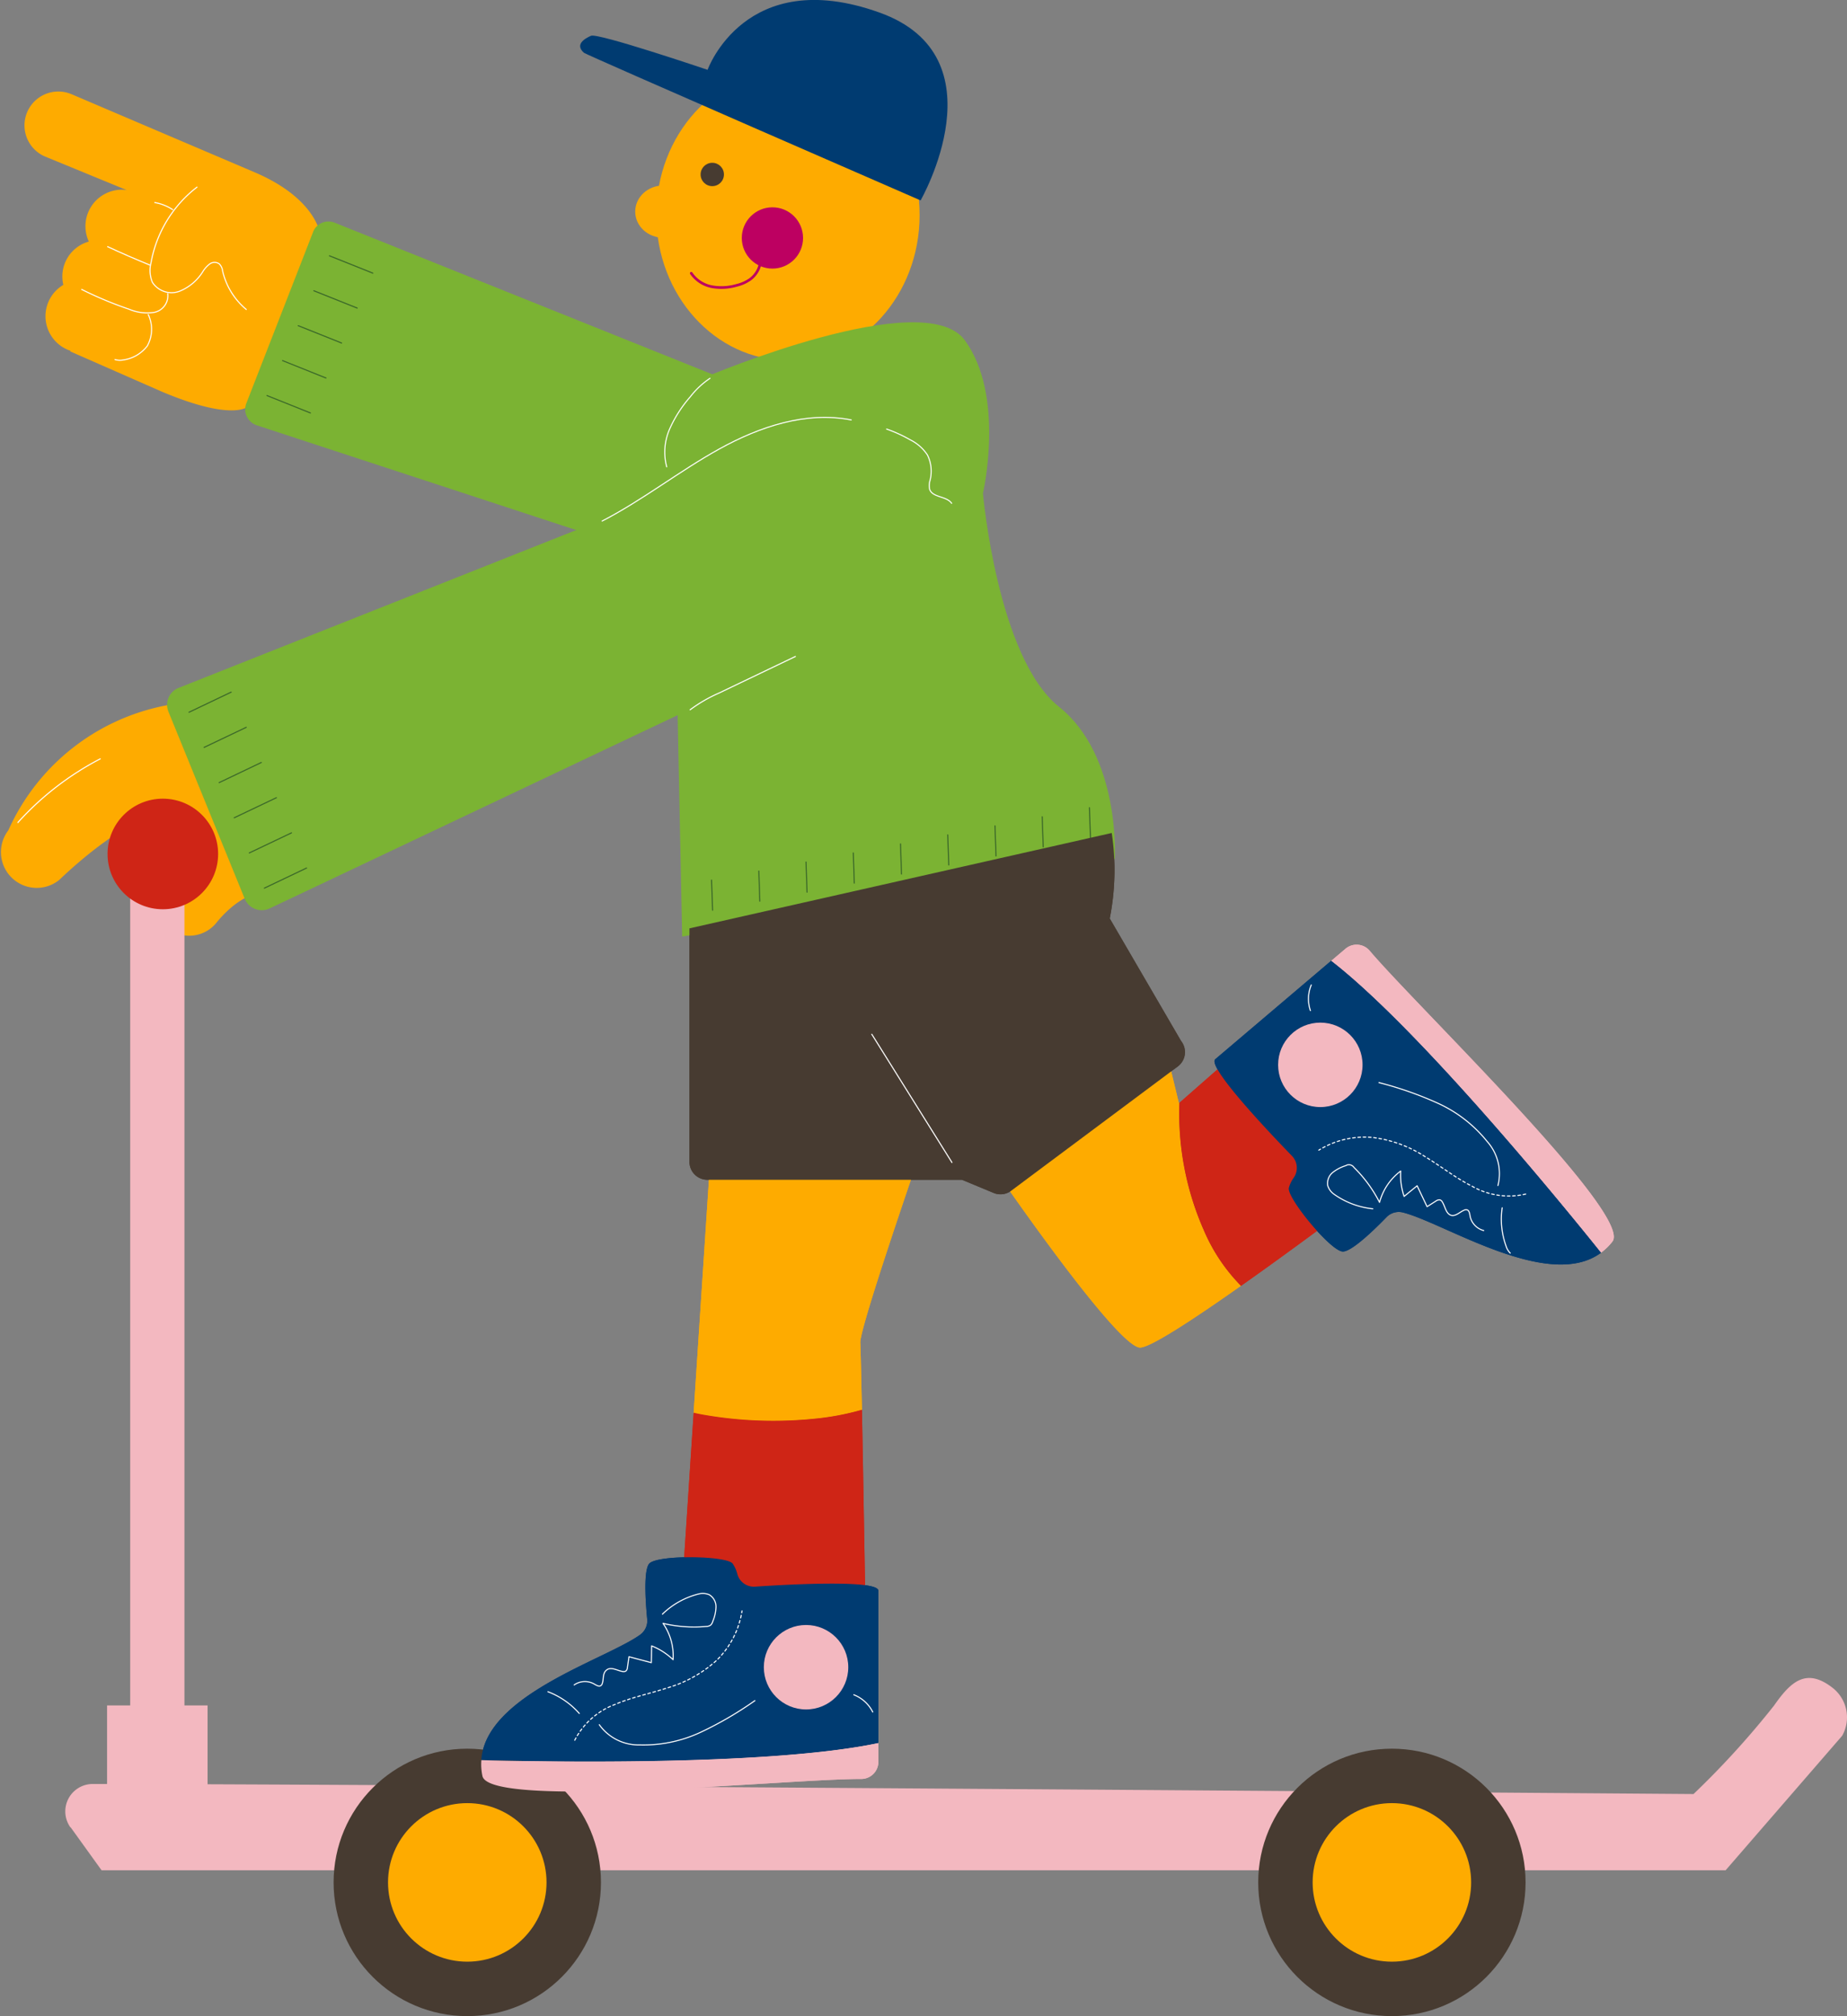 <svg xmlns="http://www.w3.org/2000/svg" viewBox="0 0 412.98 450.67"><rect x="0" y="0" width="412.98" height="450.67" fill="#808080" stroke="none"/><defs><style>.cls-1{fill:#feab00;}.cls-2{fill:#7bb333;}.cls-10,.cls-11,.cls-12,.cls-3,.cls-7{fill:none;stroke-linecap:round;}.cls-10,.cls-11,.cls-3{stroke:#fff;}.cls-10,.cls-3,.cls-7{stroke-miterlimit:10;}.cls-10,.cls-11,.cls-12,.cls-3{stroke-width:0.24px;}.cls-4{fill:#f3b8c0;}.cls-5{fill:#cf2516;}.cls-6{fill:#473b31;}.cls-7{stroke:#bd0061;stroke-width:0.59px;}.cls-8{fill:#bd0061;}.cls-9{fill:#003b71;}.cls-10{stroke-dasharray:0.59 0.59;}.cls-11,.cls-12{stroke-linejoin:round;}.cls-12{stroke:#3a6729;}</style></defs><g id="レイヤー_2" data-name="レイヤー 2"><g id="レイヤー_1-2" data-name="レイヤー 1"><g id="グループ_324" data-name="グループ 324"><path id="パス_1164" data-name="パス 1164" class="cls-1" d="M56.93,38.51,16,21.06A7.56,7.56,0,0,0,10.09,35l18.26,7.5a7.18,7.18,0,0,0-1-.1A8.17,8.17,0,0,0,19.86,54a8.1,8.1,0,0,0-5.7,9.68,8.14,8.14,0,0,0,1.62,14.74l-.07.14,20.34,8.93C51.69,94.12,55.21,91,55.21,91L71.62,52.5S70.88,44.46,56.93,38.51Z"/><path id="パス_1165" data-name="パス 1165" class="cls-2" d="M70,51.87,55.1,90.1A3.75,3.75,0,0,0,57.23,95l.19.07L185.29,137l16.33-36.33L74.83,49.78A3.7,3.7,0,0,0,70,51.85Z"/><path id="パス_1166" data-name="パス 1166" class="cls-1" d="M40.79,157.13A48.66,48.66,0,0,0,1.86,185.61l0,0a8,8,0,0,0,11.4,11.07l0,0,.23-.22.18-.17c2.53-2.4,17.3-16.07,24.53-13.77,7.92,2.53-2.18,14.16-2.18,14.16l0,0A7.81,7.81,0,1,0,48.6,206c6.44-7.64,11.74-6.6,11.74-6.6Z"/><path id="パス_1167" data-name="パス 1167" class="cls-3" d="M4,183.86a65.58,65.58,0,0,1,18.41-14.23"/><path id="パス_1168" data-name="パス 1168" class="cls-4" d="M29.11,195.61v209H41.24V196.51Z"/><rect id="長方形_86" data-name="長方形 86" class="cls-4" x="23.94" y="381.22" width="22.47" height="23.82"/><path id="パス_1169" data-name="パス 1169" class="cls-4" d="M15.79,408.46l6.92,9.61H385.84L411.9,388a8.37,8.37,0,0,0-2.24-10.79c-5.85-4.49-9.3-1.25-13,4.05a192.25,192.25,0,0,1-18,19.77s-293.89-2.25-357.9-2.25a6.13,6.13,0,0,0-5,9.72Z"/><circle id="楕円形_63" data-name="楕円形 63" class="cls-5" cx="36.41" cy="190.89" r="12.36"/><path id="パス_1170" data-name="パス 1170" class="cls-2" d="M37.66,159.08l17.05,41.81a4.13,4.13,0,0,0,5.39,2.26.72.72,0,0,0,.2-.09l133.81-63.37L179.63,98.33,39.93,153.77a4.06,4.06,0,0,0-2.28,5.28Z"/><ellipse id="楕円形_64" data-name="楕円形 64" class="cls-1" cx="176.18" cy="48.09" rx="29.44" ry="32.47"/><ellipse id="楕円形_65" data-name="楕円形 65" class="cls-1" cx="148.32" cy="47.3" rx="6.29" ry="5.84"/><circle id="楕円形_66" data-name="楕円形 66" class="cls-6" cx="159.26" cy="39" r="2.61"/><path id="パス_1171" data-name="パス 1171" class="cls-7" d="M154.56,61.08a7.19,7.19,0,0,0,4.58,3,12.16,12.16,0,0,0,5.59-.3,8.71,8.71,0,0,0,3.07-1.39,5.85,5.85,0,0,0,2.28-4.18"/><circle id="楕円形_67" data-name="楕円形 67" class="cls-8" cx="172.71" cy="53.19" r="6.85"/><path id="パス_1172" data-name="パス 1172" class="cls-1" d="M182.13,317.16a58.59,58.59,0,0,0,10.59-2c-.16-7.83-.29-13.9-.36-15-.22-3.6,16.18-50.56,16.18-50.56l-49.66,8.53-3.79,57.75c.81.18,1.62.35,2.45.49A90.85,90.85,0,0,0,182.13,317.16Z"/><path id="パス_1173" data-name="パス 1173" class="cls-5" d="M193.48,358.07s-.42-25.7-.76-42.94a58.59,58.59,0,0,1-10.59,2,90.85,90.85,0,0,1-24.59-.85c-.82-.14-1.63-.3-2.44-.49l-2.73,41.58Z"/><path id="パス_1174" data-name="パス 1174" class="cls-1" d="M269.22,275.13a64.6,64.6,0,0,1-5.51-28.62l-.11.11L260,231.78l-37.08,30.34s26.52,38.65,31.91,39.1c2.11.18,11.72-6.1,22.64-13.8A40.06,40.06,0,0,1,269.22,275.13Z"/><path id="パス_1175" data-name="パス 1175" class="cls-5" d="M287.41,225.72l-23.7,20.8a64.7,64.7,0,0,0,5.51,28.61,39.84,39.84,0,0,0,8.26,12.3c17.06-12,37.35-27.56,37.35-27.56Z"/><path id="パス_1176" data-name="パス 1176" class="cls-6" d="M154.16,207.52v52.2a4,4,0,0,0,4,4h56.93l7.1,2.95a4,4,0,0,0,3.94-.52l37.28-27.81a4,4,0,0,0,.73-5.57.76.76,0,0,0-.08-.11l-15.93-27.35a55.76,55.76,0,0,0,.45-19.11Z"/><path id="パス_1177" data-name="パス 1177" class="cls-9" d="M196.4,389.59v-34c0-2.5-19.52-1.46-27.59-.92a3.82,3.82,0,0,1-3.94-2.8,7.31,7.31,0,0,0-1.05-2.35c-1.35-1.8-16.85-2-18.65,0-1.32,1.49-.82,8.72-.46,12.42a3.84,3.84,0,0,1-1.59,3.49c-7.81,5.59-34.51,13.42-35.5,28C117.38,393.68,171.18,394.93,196.4,389.59Z"/><path id="パス_1178" data-name="パス 1178" class="cls-4" d="M107.87,397c1.59,7.44,68.68.6,84.7.66a3.83,3.83,0,0,0,3.83-3.82v-4.2c-25.23,5.34-79,4.09-88.77,3.81A12.48,12.48,0,0,0,107.87,397Z"/><circle id="楕円形_68" data-name="楕円形 68" class="cls-4" cx="180.23" cy="372.68" r="9.44"/><path id="パス_1179" data-name="パス 1179" class="cls-10" d="M128.51,389a16.59,16.59,0,0,1,9-8c3.79-1.62,7.86-2.42,11.77-3.72a28.06,28.06,0,0,0,11-6.18,19.61,19.61,0,0,0,5.63-11"/><path id="パス_1180" data-name="パス 1180" class="cls-3" d="M122.52,378.16a17.72,17.72,0,0,1,7,4.85"/><path id="パス_1181" data-name="パス 1181" class="cls-3" d="M134,385.53a10.79,10.79,0,0,0,9.06,4.52,30.07,30.07,0,0,0,13.62-2.84,80,80,0,0,0,12.11-7.06"/><path id="パス_1182" data-name="パス 1182" class="cls-3" d="M190.91,378.84a8,8,0,0,1,4.23,3.85"/><path id="パス_1183" data-name="パス 1183" class="cls-11" d="M148.12,360.81a17.85,17.85,0,0,1,8.29-4.55,3.7,3.7,0,0,1,2.2.23,3.12,3.12,0,0,1,1.48,2.76,9,9,0,0,1-.72,3.19,1.86,1.86,0,0,1-.46.82,1.68,1.68,0,0,1-1,.31,29.91,29.91,0,0,1-9.66-.69A12.76,12.76,0,0,1,150.5,371a14.75,14.75,0,0,0-4.8-3.09l-.07,3.75-5-1.32-.33,2.35a1.16,1.16,0,0,1-.36.84,1,1,0,0,1-.69.11c-1.23-.18-2.56-1.11-3.56-.38s-.67,1.93-1,3a1,1,0,0,1-.32.52c-.44.32-1-.06-1.5-.34a4.21,4.21,0,0,0-4.49.2"/><path id="パス_1184" data-name="パス 1184" class="cls-9" d="M297.66,214.76l-25.92,22c-1.91,1.61,11.51,15.83,17.14,21.63a3.84,3.84,0,0,1,.42,4.82,7.22,7.22,0,0,0-1.12,2.32c-.51,2.19,9.35,14.16,12.06,14.23,2,.05,7.18-5,9.77-7.68a3.83,3.83,0,0,1,3.68-1.05c9.32,2.35,32.57,17.66,44.29,9C351.89,272.38,318.05,230.54,297.66,214.76Z"/><path id="パス_1185" data-name="パス 1185" class="cls-4" d="M360.53,277.53c4.65-6-43.95-52.78-54.27-65a3.83,3.83,0,0,0-5.4-.46v0l-3.19,2.7C318.05,230.54,351.89,272.38,358,280A13,13,0,0,0,360.53,277.53Z"/><circle id="楕円形_69" data-name="楕円形 69" class="cls-4" cx="295.22" cy="238.03" r="9.44"/><path id="パス_1186" data-name="パス 1186" class="cls-10" d="M341.13,266.92a16.59,16.59,0,0,1-11.93-1.73c-3.68-1.84-6.93-4.43-10.45-6.57a28,28,0,0,0-11.81-4.36,19.49,19.49,0,0,0-12.06,2.84"/><path id="パス_1187" data-name="パス 1187" class="cls-3" d="M337.68,280.11a3.8,3.8,0,0,1-.95-1.62,17.55,17.55,0,0,1-.85-8.5"/><path id="パス_1188" data-name="パス 1188" class="cls-3" d="M334.93,265a10.79,10.79,0,0,0-2.41-9.84,30.1,30.1,0,0,0-11-8.54A79.44,79.44,0,0,0,308.33,242"/><path id="パス_1189" data-name="パス 1189" class="cls-3" d="M293,225.9a8.06,8.06,0,0,1,.19-5.72"/><path id="パス_1190" data-name="パス 1190" class="cls-11" d="M306.94,270.2a18,18,0,0,1-8.83-3.38,3.75,3.75,0,0,1-1.25-1.83,3.15,3.15,0,0,1,1.15-2.92,9,9,0,0,1,2.9-1.51,1.35,1.35,0,0,1,1.82.39,30.2,30.2,0,0,1,5.73,7.82,12.83,12.83,0,0,1,4.73-7,15,15,0,0,0,.76,5.67l2.91-2.38,2.23,4.67,2-1.27a1.25,1.25,0,0,1,.88-.25,1,1,0,0,1,.52.46c.66,1.05.82,2.67,2,3,1,.26,1.9-.75,2.88-1.15a.92.92,0,0,1,.61-.09c.53.12.62.82.71,1.36a4.19,4.19,0,0,0,3.06,3.28"/><path id="パス_1191" data-name="パス 1191" class="cls-3" d="M194.93,231.19l17.92,28.66"/><path id="パス_1192" data-name="パス 1192" class="cls-2" d="M158.09,84.15s48.54-20.56,57.64-8.09,4.05,34.22,4.05,34.22S223,147,236.8,158s12.47,34,12.47,34l-96.74,17.36-2-97.24Z"/><path id="パス_1193" data-name="パス 1193" class="cls-3" d="M134.64,116.47c9.12-4.71,17.24-11.16,26.23-16.13s19.39-8.46,29.46-6.47"/><path id="パス_1194" data-name="パス 1194" class="cls-3" d="M154.31,158.66a32.73,32.73,0,0,1,6.46-3.74l17.07-8.17"/><path id="パス_1195" data-name="パス 1195" class="cls-3" d="M44.05,41.83A27.4,27.4,0,0,0,33.76,58.77a6.84,6.84,0,0,0,.31,4.33,5.11,5.11,0,0,0,6.08,2,11,11,0,0,0,5.24-4.44A6.26,6.26,0,0,1,46.9,59a1.83,1.83,0,0,1,2.15,0,2.84,2.84,0,0,1,.74,1.65,15.84,15.84,0,0,0,5.27,8.52"/><path id="パス_1196" data-name="パス 1196" class="cls-3" d="M34.61,45.28a10.52,10.52,0,0,1,4,1.58"/><path id="パス_1197" data-name="パス 1197" class="cls-3" d="M24.07,55.14q4.65,2.16,9.41,4.1"/><path id="パス_1198" data-name="パス 1198" class="cls-3" d="M18.27,64.7a83.5,83.5,0,0,0,10.62,4.43,10.26,10.26,0,0,0,5.61.69,3.78,3.78,0,0,0,3-4.2"/><path id="パス_1199" data-name="パス 1199" class="cls-3" d="M25.72,80.37a3.59,3.59,0,0,0,1.84.09,8.17,8.17,0,0,0,5.38-3.14,7.7,7.7,0,0,0,.21-7"/><path id="パス_1200" data-name="パス 1200" class="cls-3" d="M158.75,84.57a18.74,18.74,0,0,0-4.4,4.12,28.46,28.46,0,0,0-4.63,7.23,12.87,12.87,0,0,0-.65,8.43"/><path id="パス_1201" data-name="パス 1201" class="cls-3" d="M198.25,95.91a31.84,31.84,0,0,1,5.28,2.41,9.79,9.79,0,0,1,3.85,3.4,8.21,8.21,0,0,1,.59,5.6,4,4,0,0,0-.11,2.05c.65,1.9,3.79,1.48,4.92,3.14"/><path id="パス_1202" data-name="パス 1202" class="cls-9" d="M130.57,11.8c.53.47,75.27,33,75.27,33s18.43-32.13-9.21-42c-30-10.75-38.42,12.81-38.42,12.81S133.71,7.31,132.14,8,128.54,10,130.57,11.8Z"/><circle id="楕円形_70" data-name="楕円形 70" class="cls-6" cx="104.48" cy="420.78" r="29.89"/><circle id="楕円形_71" data-name="楕円形 71" class="cls-1" cx="104.48" cy="420.78" r="17.72"/><circle id="楕円形_72" data-name="楕円形 72" class="cls-6" cx="311.22" cy="420.78" r="29.89"/><circle id="楕円形_73" data-name="楕円形 73" class="cls-1" cx="311.22" cy="420.78" r="17.72"/><line id="線_137" data-name="線 137" class="cls-12" x1="42.26" y1="159.21" x2="51.69" y2="154.71"/><line id="線_138" data-name="線 138" class="cls-12" x1="45.63" y1="167.07" x2="55.06" y2="162.58"/><line id="線_139" data-name="線 139" class="cls-12" x1="49" y1="174.94" x2="58.43" y2="170.44"/><line id="線_140" data-name="線 140" class="cls-12" x1="52.37" y1="182.8" x2="61.81" y2="178.31"/><line id="線_141" data-name="線 141" class="cls-12" x1="55.74" y1="190.66" x2="65.18" y2="186.17"/><line id="線_142" data-name="線 142" class="cls-12" x1="59.11" y1="198.53" x2="68.55" y2="194.03"/><line id="線_143" data-name="線 143" class="cls-12" x1="73.66" y1="57.18" x2="83.36" y2="61.06"/><line id="線_144" data-name="線 144" class="cls-12" x1="70.17" y1="64.99" x2="79.87" y2="68.87"/><line id="線_145" data-name="線 145" class="cls-12" x1="66.68" y1="72.8" x2="76.38" y2="76.68"/><line id="線_146" data-name="線 146" class="cls-12" x1="63.18" y1="80.61" x2="72.89" y2="84.5"/><line id="線_147" data-name="線 147" class="cls-12" x1="59.69" y1="88.42" x2="69.4" y2="92.31"/><line id="線_148" data-name="線 148" class="cls-12" x1="159.1" y1="196.73" x2="159.33" y2="203.47"/><line id="線_149" data-name="線 149" class="cls-12" x1="169.67" y1="194.71" x2="169.89" y2="201.45"/><line id="線_150" data-name="線 150" class="cls-12" x1="180.23" y1="192.69" x2="180.45" y2="199.43"/><line id="線_151" data-name="線 151" class="cls-12" x1="190.79" y1="190.66" x2="191.01" y2="197.41"/><line id="線_152" data-name="線 152" class="cls-12" x1="201.35" y1="188.64" x2="201.57" y2="195.38"/><line id="線_153" data-name="線 153" class="cls-12" x1="211.91" y1="186.62" x2="212.14" y2="193.36"/><line id="線_154" data-name="線 154" class="cls-12" x1="222.47" y1="184.6" x2="222.7" y2="191.34"/><line id="線_155" data-name="線 155" class="cls-12" x1="233.03" y1="182.57" x2="233.26" y2="189.32"/><line id="線_156" data-name="線 156" class="cls-12" x1="243.59" y1="180.55" x2="243.82" y2="187.29"/><path id="パス_1203" data-name="パス 1203" class="cls-1" d="M182.13,317.16a58.59,58.59,0,0,0,10.59-2c-.16-7.83-.29-13.9-.36-15-.22-3.6,16.18-50.56,16.18-50.56l-49.66,8.53-3.79,57.75c.81.18,1.62.35,2.45.49A90.85,90.85,0,0,0,182.13,317.16Z"/><path id="パス_1204" data-name="パス 1204" class="cls-5" d="M193.48,358.07s-.42-25.7-.76-42.94a58.59,58.59,0,0,1-10.59,2,90.85,90.85,0,0,1-24.59-.85c-.82-.14-1.63-.3-2.44-.49l-2.73,41.58Z"/><path id="パス_1205" data-name="パス 1205" class="cls-1" d="M269.22,275.13a64.6,64.6,0,0,1-5.51-28.62l-.11.11L260,231.78l-37.08,30.34s26.52,38.65,31.91,39.1c2.11.18,11.72-6.1,22.64-13.8A40.06,40.06,0,0,1,269.22,275.13Z"/><path id="パス_1206" data-name="パス 1206" class="cls-5" d="M287.41,225.72l-23.7,20.8a64.7,64.7,0,0,0,5.51,28.61,39.84,39.84,0,0,0,8.26,12.3c17.06-12,37.35-27.56,37.35-27.56Z"/><path id="パス_1207" data-name="パス 1207" class="cls-6" d="M154.16,207.52v52.2a4,4,0,0,0,4,4h56.93l7.1,2.95a4,4,0,0,0,3.94-.52l37.28-27.81a4,4,0,0,0,.73-5.57.76.76,0,0,0-.08-.11l-15.93-27.35a55.76,55.76,0,0,0,.45-19.11Z"/><path id="パス_1208" data-name="パス 1208" class="cls-9" d="M196.4,389.59v-34c0-2.5-19.52-1.46-27.59-.92a3.82,3.82,0,0,1-3.94-2.8,7.31,7.31,0,0,0-1.05-2.35c-1.35-1.8-16.85-2-18.65,0-1.32,1.49-.82,8.72-.46,12.42a3.84,3.84,0,0,1-1.59,3.49c-7.81,5.59-34.51,13.42-35.5,28C117.38,393.68,171.18,394.93,196.4,389.59Z"/><path id="パス_1209" data-name="パス 1209" class="cls-4" d="M107.87,397c1.59,7.44,68.68.6,84.7.66a3.83,3.83,0,0,0,3.83-3.82v-4.2c-25.23,5.34-79,4.09-88.77,3.81A12.48,12.48,0,0,0,107.87,397Z"/><circle id="楕円形_74" data-name="楕円形 74" class="cls-4" cx="180.23" cy="372.68" r="9.44"/><path id="パス_1210" data-name="パス 1210" class="cls-10" d="M128.51,389a16.59,16.59,0,0,1,9-8c3.79-1.62,7.86-2.42,11.77-3.72a28.06,28.06,0,0,0,11-6.18,19.61,19.61,0,0,0,5.63-11"/><path id="パス_1211" data-name="パス 1211" class="cls-3" d="M122.52,378.16a17.72,17.72,0,0,1,7,4.85"/><path id="パス_1212" data-name="パス 1212" class="cls-3" d="M134,385.53a10.79,10.79,0,0,0,9.06,4.52,30.07,30.07,0,0,0,13.62-2.84,80,80,0,0,0,12.11-7.06"/><path id="パス_1213" data-name="パス 1213" class="cls-3" d="M190.91,378.84a8,8,0,0,1,4.23,3.85"/><path id="パス_1214" data-name="パス 1214" class="cls-11" d="M148.12,360.81a17.85,17.85,0,0,1,8.29-4.55,3.7,3.7,0,0,1,2.2.23,3.12,3.12,0,0,1,1.48,2.76,9,9,0,0,1-.72,3.19,1.86,1.86,0,0,1-.46.82,1.68,1.68,0,0,1-1,.31,29.91,29.91,0,0,1-9.66-.69A12.76,12.76,0,0,1,150.5,371a14.75,14.75,0,0,0-4.8-3.09l-.07,3.75-5-1.32-.33,2.35a1.16,1.16,0,0,1-.36.84,1,1,0,0,1-.69.11c-1.23-.18-2.56-1.11-3.56-.38s-.67,1.93-1,3a1,1,0,0,1-.32.52c-.44.32-1-.06-1.5-.34a4.21,4.21,0,0,0-4.49.2"/><path id="パス_1215" data-name="パス 1215" class="cls-9" d="M297.66,214.76l-25.92,22c-1.91,1.61,11.51,15.83,17.14,21.63a3.84,3.84,0,0,1,.42,4.82,7.22,7.22,0,0,0-1.12,2.32c-.51,2.19,9.35,14.16,12.06,14.23,2,.05,7.18-5,9.77-7.68a3.83,3.83,0,0,1,3.68-1.05c9.32,2.35,32.57,17.66,44.29,9C351.89,272.38,318.05,230.54,297.66,214.76Z"/><path id="パス_1216" data-name="パス 1216" class="cls-4" d="M360.53,277.53c4.65-6-43.95-52.78-54.27-65a3.83,3.83,0,0,0-5.4-.46v0l-3.19,2.7C318.05,230.54,351.89,272.38,358,280A13,13,0,0,0,360.53,277.53Z"/><circle id="楕円形_75" data-name="楕円形 75" class="cls-4" cx="295.22" cy="238.03" r="9.44"/><path id="パス_1217" data-name="パス 1217" class="cls-10" d="M341.13,266.92a16.59,16.59,0,0,1-11.93-1.73c-3.68-1.84-6.93-4.43-10.45-6.57a28,28,0,0,0-11.81-4.36,19.49,19.49,0,0,0-12.06,2.84"/><path id="パス_1218" data-name="パス 1218" class="cls-3" d="M337.68,280.11a3.8,3.8,0,0,1-.95-1.62,17.55,17.55,0,0,1-.85-8.5"/><path id="パス_1219" data-name="パス 1219" class="cls-3" d="M334.93,265a10.79,10.79,0,0,0-2.41-9.84,30.1,30.1,0,0,0-11-8.54A79.44,79.44,0,0,0,308.33,242"/><path id="パス_1220" data-name="パス 1220" class="cls-3" d="M293,225.9a8.06,8.06,0,0,1,.19-5.72"/><path id="パス_1221" data-name="パス 1221" class="cls-11" d="M306.94,270.2a18,18,0,0,1-8.83-3.38,3.75,3.75,0,0,1-1.25-1.83,3.15,3.15,0,0,1,1.15-2.92,9,9,0,0,1,2.9-1.51,1.35,1.35,0,0,1,1.82.39,30.2,30.2,0,0,1,5.73,7.82,12.83,12.83,0,0,1,4.73-7,15,15,0,0,0,.76,5.67l2.91-2.38,2.23,4.67,2-1.27a1.25,1.25,0,0,1,.88-.25,1,1,0,0,1,.52.46c.66,1.05.82,2.67,2,3,1,.26,1.9-.75,2.88-1.15a.92.92,0,0,1,.61-.09c.53.12.62.82.71,1.36a4.19,4.19,0,0,0,3.06,3.28"/><path id="パス_1222" data-name="パス 1222" class="cls-3" d="M194.93,231.19l17.92,28.66"/></g></g></g></svg>